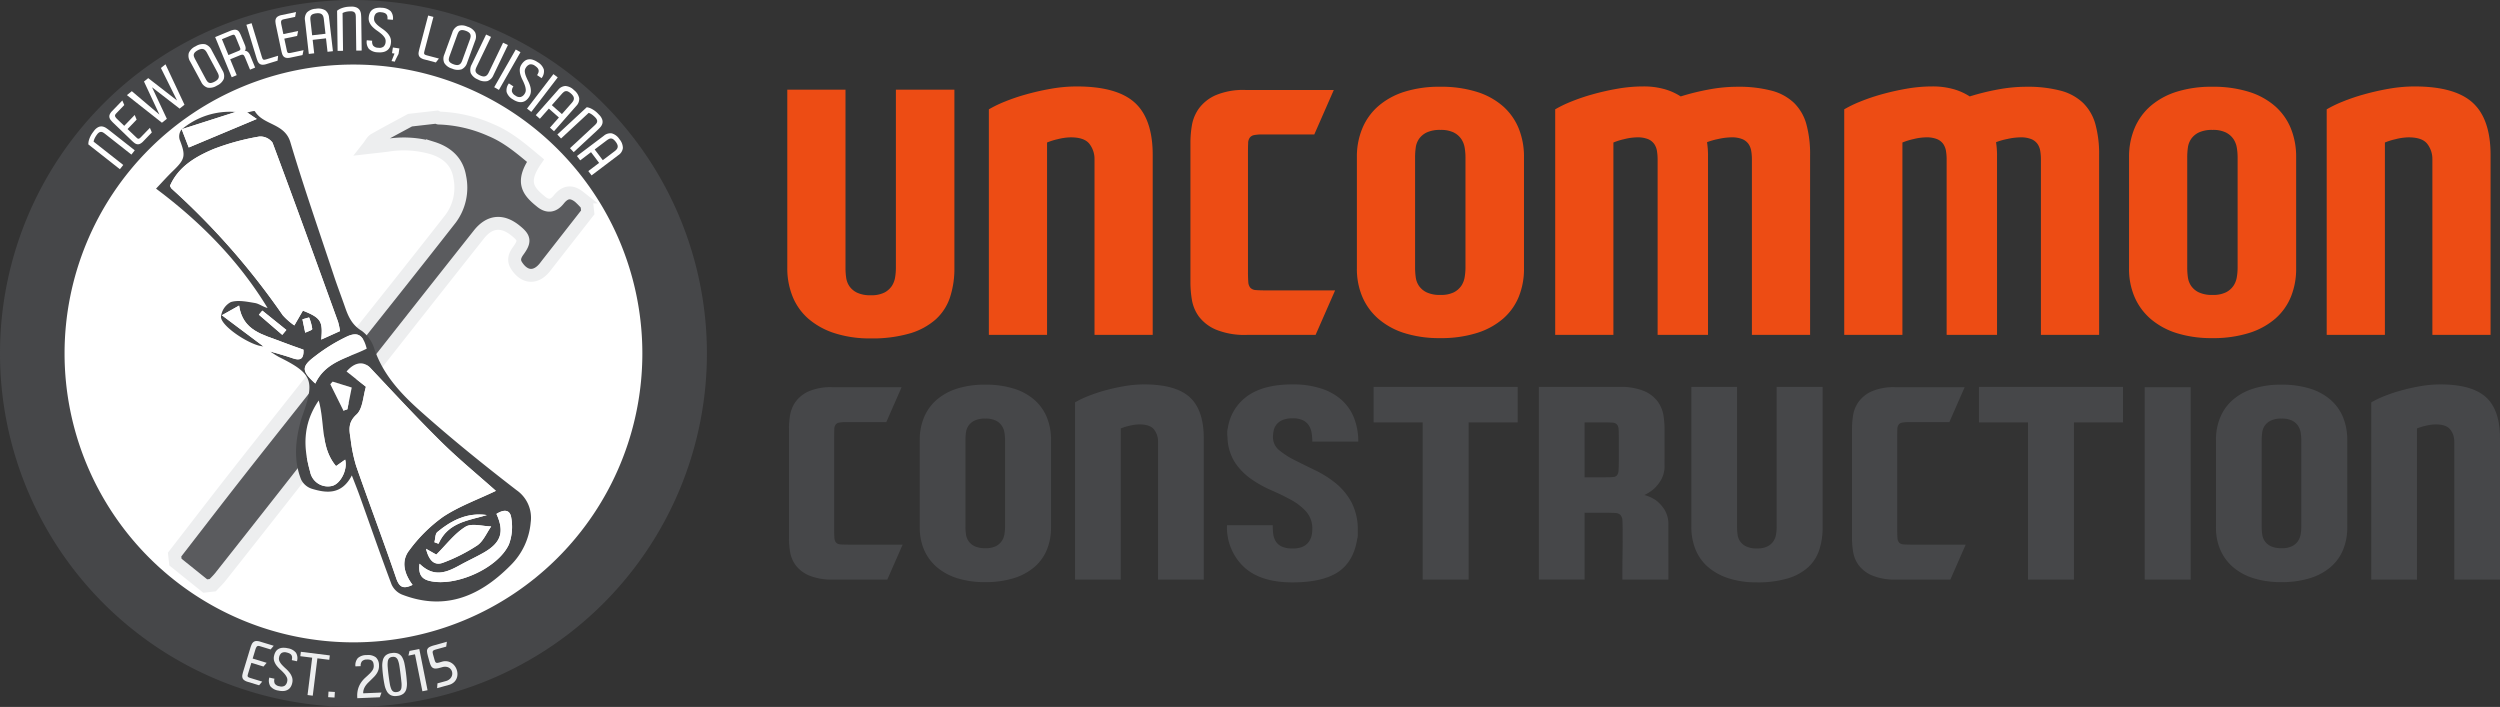 <svg id="uCC_Logo" data-name="uCC Logo" xmlns="http://www.w3.org/2000/svg" xmlns:xlink="http://www.w3.org/1999/xlink" width="581.131" height="164.322" viewBox="0 0 581.131 164.322">
  <rect x="0" y="0" width="581.131" height="164.322" fill="#333333" stroke="none"/>
  <defs>
    <clipPath id="clip-path">
      <rect id="Rectangle_825" data-name="Rectangle 825" width="581.131" height="164.322" fill="none"/>
    </clipPath>
  </defs>
  <g id="Group_1033" data-name="Group 1033" clip-path="url(#clip-path)">
    <path id="Path_4652" data-name="Path 4652" d="M164.322,82.161A82.161,82.161,0,1,1,82.161,0a82.162,82.162,0,0,1,82.161,82.161" transform="translate(0 0)" fill="#464749"/>
    <path id="Path_4653" data-name="Path 4653" d="M154.024,86.869A67.154,67.154,0,1,1,86.869,19.714a67.155,67.155,0,0,1,67.155,67.155" transform="translate(-4.708 -4.708)" fill="#fff"/>
    <path id="Path_4655" data-name="Path 4655" d="M611.787,39.43a15.516,15.516,0,0,1,2.532-.787,12.957,12.957,0,0,1,2.985-.412q3.174,0,4.346,1.535a5.705,5.705,0,0,1,1.172,3.558v40.82h13.527V42.35q0-8.388-4.156-12.171T618.665,26.4a34.535,34.535,0,0,0-5.895.524,58.521,58.521,0,0,0-5.819,1.311,45.92,45.92,0,0,0-5.064,1.723,27.452,27.452,0,0,0-3.628,1.761V84.144h13.528Zm-36.956-2.322a4.681,4.681,0,0,1,1.739,1.5,5.1,5.1,0,0,1,.793,2.023,13.651,13.651,0,0,1,.189,2.247V68.49a13.651,13.651,0,0,1-.189,2.247,5.1,5.1,0,0,1-.793,2.023,4.675,4.675,0,0,1-1.739,1.5,6.685,6.685,0,0,1-3.1.6,7.131,7.131,0,0,1-3.212-.6,4.6,4.6,0,0,1-1.776-1.5,4.678,4.678,0,0,1-.756-2.023,16.753,16.753,0,0,1-.151-2.247V42.875a16.753,16.753,0,0,1,.151-2.247,4.674,4.674,0,0,1,.756-2.023,4.6,4.6,0,0,1,1.776-1.5,7.141,7.141,0,0,1,3.212-.6,6.7,6.7,0,0,1,3.1.6M552.311,68.715a16.462,16.462,0,0,0,1.285,6.629,14.113,14.113,0,0,0,3.741,5.093,17.1,17.1,0,0,0,6.046,3.3,26.911,26.911,0,0,0,8.275,1.161,27.674,27.674,0,0,0,8.578-1.2,17.084,17.084,0,0,0,6.084-3.333,13.552,13.552,0,0,0,3.627-5.093,17.184,17.184,0,0,0,1.21-6.554V42.8a17.475,17.475,0,0,0-1.21-6.591,13.837,13.837,0,0,0-3.627-5.168,16.783,16.783,0,0,0-6.084-3.371,27.7,27.7,0,0,0-8.578-1.2,26.911,26.911,0,0,0-8.275,1.161,17.112,17.112,0,0,0-6.046,3.3A13.966,13.966,0,0,0,553.6,36.1a17.011,17.011,0,0,0-1.285,6.7Zm-6.954,15.43V42.425a26.39,26.39,0,0,0-.869-7.265,11.042,11.042,0,0,0-2.872-4.943,11.938,11.938,0,0,0-5.252-2.846,30.17,30.17,0,0,0-7.936-.9,36.427,36.427,0,0,0-6.613.636,55.82,55.82,0,0,0-6.537,1.611,13.907,13.907,0,0,0-3.741-1.685,17.816,17.816,0,0,0-5.025-.636,34.542,34.542,0,0,0-5.895.524,58.523,58.523,0,0,0-5.819,1.311,45.981,45.981,0,0,0-5.064,1.723,27.446,27.446,0,0,0-3.627,1.761V84.144h13.527V39.43a15.543,15.543,0,0,1,2.532-.787,12.957,12.957,0,0,1,2.985-.412,6.469,6.469,0,0,1,2.532.412,3.3,3.3,0,0,1,1.436,1.124,4,4,0,0,1,.642,1.648,12.008,12.008,0,0,1,.151,1.91v40.82h11.714V42.276a20.528,20.528,0,0,0-.227-2.921,16.5,16.5,0,0,1,2.645-.749,14.672,14.672,0,0,1,3.023-.375,6.466,6.466,0,0,1,2.532.412,3.307,3.307,0,0,1,1.436,1.124,4.014,4.014,0,0,1,.642,1.648,12.1,12.1,0,0,1,.151,1.91v40.82Zm-67.185,0V42.425a26.393,26.393,0,0,0-.869-7.265,11.042,11.042,0,0,0-2.872-4.943,11.943,11.943,0,0,0-5.252-2.846,30.173,30.173,0,0,0-7.936-.9,36.427,36.427,0,0,0-6.613.636,55.749,55.749,0,0,0-6.537,1.611,13.907,13.907,0,0,0-3.741-1.685,17.82,17.82,0,0,0-5.025-.636,34.535,34.535,0,0,0-5.895.524,58.477,58.477,0,0,0-5.819,1.311,45.922,45.922,0,0,0-5.064,1.723,27.458,27.458,0,0,0-3.628,1.761V84.144H432.45V39.43a15.516,15.516,0,0,1,2.532-.787,12.956,12.956,0,0,1,2.985-.412,6.466,6.466,0,0,1,2.532.412,3.307,3.307,0,0,1,1.436,1.124,4.015,4.015,0,0,1,.642,1.648,12.1,12.1,0,0,1,.151,1.91v40.82h11.714V42.276a20.516,20.516,0,0,0-.227-2.921,16.5,16.5,0,0,1,2.645-.749,14.671,14.671,0,0,1,3.023-.375,6.466,6.466,0,0,1,2.532.412,3.3,3.3,0,0,1,1.436,1.124,3.993,3.993,0,0,1,.642,1.648,12.008,12.008,0,0,1,.152,1.91v40.82ZM395.344,37.107a4.685,4.685,0,0,1,1.738,1.5,5.089,5.089,0,0,1,.793,2.023,13.569,13.569,0,0,1,.19,2.247V68.49a13.569,13.569,0,0,1-.19,2.247,5.093,5.093,0,0,1-.793,2.023,4.678,4.678,0,0,1-1.738,1.5,6.689,6.689,0,0,1-3.1.6,7.13,7.13,0,0,1-3.212-.6,4.6,4.6,0,0,1-1.777-1.5,4.676,4.676,0,0,1-.755-2.023,16.634,16.634,0,0,1-.151-2.247V42.875a16.634,16.634,0,0,1,.151-2.247,4.672,4.672,0,0,1,.755-2.023,4.605,4.605,0,0,1,1.777-1.5,7.14,7.14,0,0,1,3.212-.6,6.7,6.7,0,0,1,3.1.6M372.823,68.715a16.462,16.462,0,0,0,1.284,6.629,14.107,14.107,0,0,0,3.741,5.093,17.1,17.1,0,0,0,6.045,3.3,26.912,26.912,0,0,0,8.276,1.161,27.672,27.672,0,0,0,8.577-1.2,17.077,17.077,0,0,0,6.084-3.333,13.554,13.554,0,0,0,3.628-5.093,17.184,17.184,0,0,0,1.209-6.554V42.8a17.475,17.475,0,0,0-1.209-6.591,13.838,13.838,0,0,0-3.628-5.168,16.776,16.776,0,0,0-6.084-3.371,27.7,27.7,0,0,0-8.577-1.2,26.912,26.912,0,0,0-8.276,1.161,17.114,17.114,0,0,0-6.045,3.3,13.959,13.959,0,0,0-3.741,5.168,17.011,17.011,0,0,0-1.284,6.7Zm-5.064,5.093h-15.87q-1.664,0-2.532-.075a1.9,1.9,0,0,1-1.285-.524,2.206,2.206,0,0,1-.491-1.348q-.076-.9-.076-2.472V41.976q0-1.5.038-2.359a2.319,2.319,0,0,1,.378-1.311,1.677,1.677,0,0,1,1.02-.6,9.814,9.814,0,0,1,1.965-.149h12.016l4.534-10.336H346.976a16.454,16.454,0,0,0-7.028,1.236,9.681,9.681,0,0,0-3.854,3.071,9.422,9.422,0,0,0-1.625,3.932,24.109,24.109,0,0,0-.339,3.82V72.085a24.506,24.506,0,0,0,.339,3.9,9.133,9.133,0,0,0,1.625,3.894,9.752,9.752,0,0,0,3.93,3.033,17.662,17.662,0,0,0,7.33,1.236h15.87ZM300.8,39.43a15.541,15.541,0,0,1,2.532-.787,12.957,12.957,0,0,1,2.985-.412q3.174,0,4.345,1.535a5.705,5.705,0,0,1,1.171,3.558v40.82h13.528V42.35q0-8.388-4.157-12.171T307.679,26.4a34.542,34.542,0,0,0-5.895.524,58.523,58.523,0,0,0-5.819,1.311,45.979,45.979,0,0,0-5.064,1.723,27.443,27.443,0,0,0-3.627,1.761V84.144H300.8ZM268.91,83.807a15.82,15.82,0,0,0,6.008-3.258,11.973,11.973,0,0,0,3.325-5.131,21.428,21.428,0,0,0,1.021-6.853V27.146h-13.6V68.565a13.645,13.645,0,0,1-.189,2.246,5.1,5.1,0,0,1-.794,2.023,4.659,4.659,0,0,1-1.738,1.5,6.677,6.677,0,0,1-3.1.6,7.119,7.119,0,0,1-3.212-.6,4.59,4.59,0,0,1-1.776-1.5,4.674,4.674,0,0,1-.756-2.023,16.629,16.629,0,0,1-.151-2.246V27.146H240.419V68.565a17.472,17.472,0,0,0,1.247,6.7,13.591,13.591,0,0,0,3.7,5.168,17.508,17.508,0,0,0,6.084,3.333,26.506,26.506,0,0,0,8.313,1.2,30.966,30.966,0,0,0,9.144-1.161" transform="translate(-57.411 -6.304)" fill="#ed4c14"/>
    <path id="Path_4656" data-name="Path 4656" d="M619.369,127.629a12.158,12.158,0,0,1,1.99-.617,10.135,10.135,0,0,1,2.344-.324q2.495,0,3.414,1.207a4.485,4.485,0,0,1,.92,2.8v32.07h10.627V129.924q0-6.589-3.266-9.562t-10.626-2.971a27.11,27.11,0,0,0-4.631.412,45.7,45.7,0,0,0-4.572,1.029,36.309,36.309,0,0,0-3.979,1.353,21.589,21.589,0,0,0-2.849,1.383v41.19h10.627Zm-29.033-1.824a3.659,3.659,0,0,1,1.366,1.177,4.031,4.031,0,0,1,.624,1.589,10.786,10.786,0,0,1,.148,1.765v20.125a10.786,10.786,0,0,1-.148,1.765,4.036,4.036,0,0,1-.624,1.589,3.659,3.659,0,0,1-1.366,1.177,5.248,5.248,0,0,1-2.434.47,5.6,5.6,0,0,1-2.523-.47,3.606,3.606,0,0,1-1.4-1.177,3.657,3.657,0,0,1-.593-1.589,13.1,13.1,0,0,1-.119-1.765V130.336a13.1,13.1,0,0,1,.119-1.765,3.654,3.654,0,0,1,.593-1.589,3.606,3.606,0,0,1,1.4-1.177,5.606,5.606,0,0,1,2.523-.471,5.256,5.256,0,0,1,2.434.471m-17.693,24.831a12.933,12.933,0,0,0,1.01,5.208,11.083,11.083,0,0,0,2.938,4,13.44,13.44,0,0,0,4.75,2.59,21.149,21.149,0,0,0,6.5.912,21.749,21.749,0,0,0,6.74-.942,13.4,13.4,0,0,0,4.778-2.619,10.628,10.628,0,0,0,2.85-4,13.471,13.471,0,0,0,.951-5.149V130.277a13.7,13.7,0,0,0-.951-5.178,10.857,10.857,0,0,0-2.85-4.06,13.171,13.171,0,0,0-4.778-2.647,21.749,21.749,0,0,0-6.74-.942,21.149,21.149,0,0,0-6.5.912,13.463,13.463,0,0,0-4.75,2.589,10.97,10.97,0,0,0-2.938,4.06,13.358,13.358,0,0,0-1.01,5.267Zm-5.876-32.6H556.078v44.721h10.688Zm-27.133,44.721V126.217h11.4v-8.238H517.546v8.238h11.4v36.542Zm-25.175-8.121H501.99q-1.307,0-1.989-.059a1.494,1.494,0,0,1-1.009-.412,1.725,1.725,0,0,1-.385-1.06c-.041-.47-.059-1.118-.059-1.942V129.63c0-.784.008-1.4.029-1.854a1.819,1.819,0,0,1,.3-1.029,1.318,1.318,0,0,1,.8-.471,7.722,7.722,0,0,1,1.544-.117h9.44l3.562-8.121H498.131a12.938,12.938,0,0,0-5.523.971,7.626,7.626,0,0,0-3.028,2.413,7.406,7.406,0,0,0-1.277,3.089,18.9,18.9,0,0,0-.267,3v25.773a19.192,19.192,0,0,0,.267,3.06,7.177,7.177,0,0,0,1.277,3.059,7.665,7.665,0,0,0,3.087,2.383,13.876,13.876,0,0,0,5.76.971H510.9Zm-41.382,7.856a12.439,12.439,0,0,0,4.721-2.56,9.415,9.415,0,0,0,2.612-4.031,16.86,16.86,0,0,0,.8-5.384v-32.54H470.522v32.54a10.786,10.786,0,0,1-.148,1.765,3.986,3.986,0,0,1-.624,1.589,3.664,3.664,0,0,1-1.366,1.177,5.244,5.244,0,0,1-2.434.471,5.6,5.6,0,0,1-2.523-.471,3.623,3.623,0,0,1-1.4-1.177,3.692,3.692,0,0,1-.593-1.589,13.1,13.1,0,0,1-.12-1.765v-32.54H450.692v32.54a13.737,13.737,0,0,0,.98,5.266,10.671,10.671,0,0,0,2.91,4.06,13.737,13.737,0,0,0,4.779,2.619,20.805,20.805,0,0,0,6.53.942,24.331,24.331,0,0,0,7.184-.912M433.83,135.1q0,1.471-.059,2.265a2.033,2.033,0,0,1-.356,1.147,1.3,1.3,0,0,1-.92.412q-.623.059-1.752.059h-4.869V126.217h4.453q1.3,0,2.019.059a1.539,1.539,0,0,1,1.038.412,1.748,1.748,0,0,1,.386,1.06q.058.706.059,2Zm10.627-7.532a19.287,19.287,0,0,0-.266-3.06,7.448,7.448,0,0,0-1.306-3.119,7.665,7.665,0,0,0-3.148-2.442,14.108,14.108,0,0,0-5.788-.971h-18.7v44.779h10.628V147.224h4.869q1.484,0,2.286.059a1.743,1.743,0,0,1,1.187.471,2.025,2.025,0,0,1,.446,1.265c.038.569.059,1.382.059,2.442v2.089q0,1.619-.03,3.5t-.03,3.531v2.177h10.687V150.108a6.442,6.442,0,0,0-.891-3.59,8.458,8.458,0,0,0-1.9-2.118,8.637,8.637,0,0,0-2.791-1.294,9.82,9.82,0,0,0,2.316-1.53,8.849,8.849,0,0,0,1.633-2.118,6.42,6.42,0,0,0,.742-3.237Zm-45.538,35.188V126.217h11.4v-8.238H376.832v8.238h11.4v36.542Zm-38.474-37.012a3.485,3.485,0,0,1,1.366,1.235,4.583,4.583,0,0,1,.623,1.736,13.132,13.132,0,0,1,.148,1.972h10.687a14.989,14.989,0,0,0-.92-5.325,11.082,11.082,0,0,0-2.791-4.207,13.027,13.027,0,0,0-4.779-2.765,21.027,21.027,0,0,0-6.828-1q-6.65,0-10.42,2.677a11.157,11.157,0,0,0-4.6,7.561,2.914,2.914,0,0,0-.12,1,9.5,9.5,0,0,0,.06,1.177,11.4,11.4,0,0,0,1.81,5.855,14.8,14.8,0,0,0,3.8,3.8,27.243,27.243,0,0,0,4.69,2.589,49.6,49.6,0,0,1,4.573,2.236,12.988,12.988,0,0,1,3.473,2.736,5.988,5.988,0,0,1,1.366,4.09,6.057,6.057,0,0,1-.208,1.589,3.978,3.978,0,0,1-.712,1.412,3.489,3.489,0,0,1-1.365,1.03,5.7,5.7,0,0,1-2.287.383,5.936,5.936,0,0,1-2.523-.441,3.228,3.228,0,0,1-1.395-1.207,4.192,4.192,0,0,1-.594-1.736,16.578,16.578,0,0,1-.119-2.03H342.752a12.653,12.653,0,0,0,3.86,9.65q3.859,3.649,11.34,3.648,7,0,10.627-2.412t4.453-7.767a2.171,2.171,0,0,0,.119-.795V151.4a13.643,13.643,0,0,0-1.425-6.531,14.6,14.6,0,0,0-3.622-4.443,24.1,24.1,0,0,0-4.749-3.03q-2.554-1.235-4.78-2.354a18.464,18.464,0,0,1-3.681-2.354,3.857,3.857,0,0,1-1.455-3.06,7.118,7.118,0,0,1,.178-1.559,3.353,3.353,0,0,1,.683-1.412,3.58,3.58,0,0,1,1.4-1,5.93,5.93,0,0,1,2.316-.383,5.258,5.258,0,0,1,2.434.471m-42.392,1.882a12.169,12.169,0,0,1,1.989-.617,10.152,10.152,0,0,1,2.346-.324q2.493,0,3.413,1.207a4.481,4.481,0,0,1,.92,2.8v32.07H337.35V129.924q0-6.589-3.266-9.562t-10.628-2.971a27.137,27.137,0,0,0-4.631.412,45.781,45.781,0,0,0-4.571,1.029,36.239,36.239,0,0,0-3.978,1.353,21.6,21.6,0,0,0-2.85,1.383v41.19h10.627Zm-29.033-1.824a3.67,3.67,0,0,1,1.366,1.177,3.985,3.985,0,0,1,.623,1.589,10.707,10.707,0,0,1,.148,1.765v20.125a10.707,10.707,0,0,1-.148,1.765,3.989,3.989,0,0,1-.623,1.589,3.67,3.67,0,0,1-1.366,1.177,5.247,5.247,0,0,1-2.434.47,5.6,5.6,0,0,1-2.523-.47,3.617,3.617,0,0,1-1.4-1.177,3.687,3.687,0,0,1-.594-1.589,13.347,13.347,0,0,1-.118-1.765V130.336a13.347,13.347,0,0,1,.118-1.765,3.684,3.684,0,0,1,.594-1.589,3.617,3.617,0,0,1,1.4-1.177,5.608,5.608,0,0,1,2.523-.471,5.256,5.256,0,0,1,2.434.471m-17.692,24.831a12.933,12.933,0,0,0,1.009,5.208,11.076,11.076,0,0,0,2.939,4,13.436,13.436,0,0,0,4.749,2.59,21.152,21.152,0,0,0,6.5.912,21.743,21.743,0,0,0,6.739-.942,13.428,13.428,0,0,0,4.78-2.619,10.636,10.636,0,0,0,2.849-4,13.5,13.5,0,0,0,.951-5.149V130.277a13.73,13.73,0,0,0-.951-5.178,10.864,10.864,0,0,0-2.849-4.06,13.194,13.194,0,0,0-4.78-2.647,21.744,21.744,0,0,0-6.739-.942,21.152,21.152,0,0,0-6.5.912,13.459,13.459,0,0,0-4.749,2.589,10.964,10.964,0,0,0-2.939,4.06,13.358,13.358,0,0,0-1.009,5.267Zm-3.979,4H254.881q-1.305,0-1.989-.059a1.5,1.5,0,0,1-1.009-.412,1.738,1.738,0,0,1-.386-1.06q-.059-.706-.059-1.942V129.63q0-1.176.03-1.854a1.824,1.824,0,0,1,.3-1.029,1.316,1.316,0,0,1,.8-.471,7.721,7.721,0,0,1,1.544-.117h9.44l3.562-8.121h-16.09a12.935,12.935,0,0,0-5.521.971,7.61,7.61,0,0,0-3.028,2.413,7.4,7.4,0,0,0-1.277,3.089,18.9,18.9,0,0,0-.267,3v25.773a19.19,19.19,0,0,0,.267,3.06,7.168,7.168,0,0,0,1.277,3.059,7.66,7.66,0,0,0,3.087,2.383,13.872,13.872,0,0,0,5.758.971h12.469Z" transform="translate(-57.533 -28.033)" fill="#464749"/>
    <path id="Path_4657" data-name="Path 4657" d="M53.317,137.451c4.9-6.318,9.763-12.66,14.7-18.949,6.018-7.668,12.106-15.279,18.131-22.941A3.871,3.871,0,0,1,89.5,93.748a2.016,2.016,0,0,0,1.363-.772c8.907-11.186,17.83-22.36,26.638-33.625a12.121,12.121,0,0,0,2.1-9.672c-.582-3.576-2.955-5.668-6.335-6.728a23.9,23.9,0,0,0-10.5-.642c-1.305.175-2.617.3-4.493.517.69-.875.977-1.537,1.475-1.821,2.737-1.562,5.528-3.03,8.3-4.531l6.233-.711c.151.075.3.216.452.218a32.1,32.1,0,0,1,12.1,2.8c3.965,1.639,7.151,4.4,10.378,7.091-3.47,5.052-1.658,7.169,1.343,9.581,1.509,1.213,2.837,1,4.043-.512,1.467-1.841,2.947-2.064,4.774-.624a18.561,18.561,0,0,1,1.793,1.849q.1.872.193,1.745l-9.234,11.809c-.252.322-.493.652-.748.971-2.107,2.623-4.743,2.446-6.581-.434-.79-1.238-.391-2.316.381-3.384,1.646-2.276,1.535-3.013-.653-4.764-3.09-2.474-6.014-2.163-8.468.939Q110.418,80.275,96.837,97.54c-.4.507-.285,1.405-.461,2.108a7.423,7.423,0,0,1-.8,2.671c-5.624,7.3-11.321,14.551-17.014,21.8q-7.3,9.291-14.63,18.551c-.534.675-1.171,1.267-1.759,1.9l-1.732.2L53.51,139.2q-.1-.873-.193-1.745" transform="translate(-12.732 -8.54)" fill="#5a5b5e"/>
    <path id="Path_4658" data-name="Path 4658" d="M53.317,137.451c4.9-6.318,9.763-12.66,14.7-18.949,6.018-7.668,12.106-15.279,18.131-22.941A3.871,3.871,0,0,1,89.5,93.748a2.016,2.016,0,0,0,1.363-.772c8.907-11.186,17.83-22.36,26.638-33.625a12.121,12.121,0,0,0,2.1-9.672c-.582-3.576-2.955-5.668-6.335-6.728a23.9,23.9,0,0,0-10.5-.642c-1.305.175-2.617.3-4.493.517.69-.875.977-1.537,1.475-1.821,2.737-1.562,5.528-3.03,8.3-4.531l6.233-.711c.151.075.3.216.452.218a32.1,32.1,0,0,1,12.1,2.8c3.965,1.639,7.151,4.4,10.378,7.091-3.47,5.052-1.658,7.169,1.343,9.581,1.509,1.213,2.837,1,4.043-.512,1.467-1.841,2.947-2.064,4.774-.624a18.561,18.561,0,0,1,1.793,1.849q.1.872.193,1.745l-9.234,11.809c-.252.322-.493.652-.748.971-2.107,2.623-4.743,2.446-6.581-.434-.79-1.238-.391-2.316.381-3.384,1.646-2.276,1.535-3.013-.653-4.764-3.09-2.474-6.014-2.163-8.468.939Q110.418,80.275,96.837,97.54c-.4.507-.285,1.405-.461,2.108a7.423,7.423,0,0,1-.8,2.671c-5.624,7.3-11.321,14.551-17.014,21.8q-7.3,9.291-14.63,18.551c-.534.675-1.171,1.267-1.759,1.9l-1.732.2L53.51,139.2Q53.414,138.323,53.317,137.451Z" transform="translate(-12.732 -8.54)" fill="none" stroke="#edeeef" stroke-miterlimit="10" stroke-width="3"/>
    <path id="Path_4659" data-name="Path 4659" d="M68.829,34.241c.623-.1,1.682-.476,1.8-.273,1.981,3.274,6.922,2.733,8.245,7.182,3.1,10.409,6.683,20.671,10.1,30.984.824,2.488,1.77,4.936,2.628,7.413.763,2.206,1.646,4.129,3.88,5.468a8.215,8.215,0,0,1,2.947,4.263c2.013,5.935,6.141,10.336,10.561,14.282,7.228,6.455,14.786,12.555,22.458,18.473a7.812,7.812,0,0,1,3.293,7.489,15.92,15.92,0,0,1-4.683,9.991c-7.654,7.74-15.787,10.454-25.27,6.778a4.591,4.591,0,0,1-2.394-2.346c-2.568-6.837-4.959-13.74-7.42-20.618-.495-1.384-1.049-2.746-1.806-4.717-2.364,4.517-5.837,4.163-9.354,3.084a4.209,4.209,0,0,1-2.425-2.1c-1.822-4.55-1.329-9.187-.066-13.789.1-.362.225-.717.353-1.07,2.952-8.185,2.3-9.816-5.428-13.638a21.741,21.741,0,0,1-2.061-1.313c1.753.528,3.528.993,5.255,1.6,1.811.637,2.591.089,2.48-2-1.747-.633-3.5-1.225-5.223-1.9-4.117-1.619-8.878-2.447-9.74-8.36l-4.006,2.255,9.639,7.22C69.9,88.576,62.9,84.1,62.74,81.8a4.372,4.372,0,0,1,2.309-3.49c1.685-.519,3.726-.085,5.572.219.987.163,1.881.9,2.96,1.162C66.905,68.737,58.159,59.813,47.652,51.946c1.417-1.49,2.626-2.853,3.932-4.114,2.865-2.765,3-3.535,1.564-7.254a2.631,2.631,0,0,1,.413-2.354,17.376,17.376,0,0,1,12.576-4.1L53.608,38.138c.757,1.956,1.242,3.208,1.643,4.242l15.808-6.627-2.23-1.513m21.59,50.817a17.485,17.485,0,0,0-.463-2.166C84.924,69,79.912,55.1,74.729,41.258a3.524,3.524,0,0,0-3.06-1.42,55.1,55.1,0,0,0-10.685,2.92c-4.161,1.765-8.147,4.084-10.091,8.536a3.066,3.066,0,0,0,.375.656A168.236,168.236,0,0,1,77.114,81.38,15.259,15.259,0,0,0,79.8,83.742c.823-1.427,1.411-2.446,1.982-3.435,4.181,1.669,4.679,2.443,4.267,6.726l4.366-1.975M126.645,122.2c-4.276-3.808-8.678-7.414-12.713-11.4-5.625-5.557-11-11.369-16.424-17.133-1.55-1.648-3.635-1.473-5.565.789l4.5,3.552c-.669,2.176-.717,5.092-2.183,6.434-2.05,1.876-1.7,3.618-1.386,5.643a35.834,35.834,0,0,0,1.289,6.31c3.046,8.736,6.332,17.387,9.323,26.14.782,2.287,1.831,2.45,3.793,1.521-1.924-2.577-2.754-5.506-.746-8.066a35.114,35.114,0,0,1,7.824-7.746c3.716-2.459,8.028-4.006,12.289-6.046M85.464,101.189c-3.816,5.584-3.563,11.024-1.984,16.618a4.2,4.2,0,0,0,5.092,3.237c1.958-.476,3.663-3.763,3.041-6.109l-2.121,1.506c-3.666-4.358-2.537-9.871-4.028-15.251m23.441,37.942c-.343,2.677.652,3.607,2.424,4.019,5.976,1.387,15.8-2.948,18.349-8.507a11.713,11.713,0,0,0,.544-6.173c-.26-1.876-1.6-2.064-3.441-.912,1.891,4.173,1.091,6.686-2.958,9-1.774,1.014-3.639,1.864-5.43,2.849-3.036,1.669-6.056,3.109-9.488-.276m1.5-3.469c.739,2.956,2.091,3.991,4.059,3.2a39.81,39.81,0,0,0,7.865-3.994c1.411-.977,2.172-2.9,3.226-4.4-2.023-.03-4.5-.818-5.967.078-2.539,1.554-4.45,4.15-6.791,6.474l-2.392-1.353M84.677,97.256c2.353-5.13,7.634-5.927,11.945-8.114-.8-3.046-1.968-3.993-4.485-2.863A40.286,40.286,0,0,0,84.616,90.9c-3.241,2.432-3.161,3.435.061,6.355m6.534,6.292.915-.307,1.012-5.059-4.432-1.377-.547.594q1.525,3.075,3.052,6.149m21.152,30.6.955.346c2.179-4.987,6.939-5.383,11.237-6.667-4.515-.646-8.2,1.2-11.508,3.946-.521.434-.47,1.566-.684,2.375M76.993,85.938l.952-1.14L72.36,80.3l-.8.948,5.434,4.685m6.23-4.05-1.544.436q.323,1.56.647,3.119c.575-.292,1.646-.6,1.635-.873a11.145,11.145,0,0,0-.738-2.682" transform="translate(-11.379 -8.097)" fill="#464749"/>
    <path id="Path_4660" data-name="Path 4660" d="M70.7,34.309l2.23,1.513L57.119,42.449c-.4-1.034-.886-2.287-1.643-4.242L68,34.2l2.692.113" transform="translate(-13.247 -8.166)" fill="#fff"/>
    <path id="Path_4661" data-name="Path 4661" d="M77.393,102.787l-9.64-7.221,4.007-2.255c.862,5.915,5.624,6.742,9.74,8.361,1.721.677,3.476,1.269,5.222,1.9.112,2.084-.668,2.632-2.479,2-1.726-.607-3.5-1.073-5.255-1.6l-1.595-1.181" transform="translate(-16.179 -22.282)" fill="#fff"/>
    <path id="Path_4662" data-name="Path 4662" d="M91.435,86.91,87.07,88.885c.413-4.283-.085-5.057-4.267-6.726L80.82,85.594a15.28,15.28,0,0,1-2.69-2.362A168.209,168.209,0,0,0,52.284,53.8a3.107,3.107,0,0,1-.374-.656C53.853,48.694,57.84,46.375,62,44.61a55.089,55.089,0,0,1,10.685-2.92,3.524,3.524,0,0,1,3.06,1.42C80.929,56.947,85.94,70.85,90.973,84.744a17.482,17.482,0,0,1,.463,2.166" transform="translate(-12.396 -9.949)" fill="#fff"/>
    <path id="Path_4663" data-name="Path 4663" d="M140.54,140.6c-4.261,2.04-8.573,3.586-12.289,6.046a35.1,35.1,0,0,0-7.824,7.746c-2.008,2.559-1.178,5.488.746,8.065-1.962.93-3.011.767-3.792-1.52-2.992-8.754-6.278-17.4-9.324-26.14a35.863,35.863,0,0,1-1.289-6.31c-.314-2.026-.664-3.767,1.386-5.643,1.466-1.342,1.514-4.259,2.183-6.434l-4.5-3.553c1.93-2.262,4.015-2.437,5.565-.789,5.419,5.765,10.8,11.576,16.424,17.132,4.034,3.986,8.437,7.591,12.713,11.4" transform="translate(-25.274 -26.501)" fill="#fff"/>
    <path id="Path_4664" data-name="Path 4664" d="M96.362,122.3c1.491,5.381.362,10.893,4.028,15.251l2.121-1.5c.622,2.347-1.082,5.633-3.041,6.109a4.2,4.2,0,0,1-5.091-3.237c-1.579-5.594-1.832-11.033,1.984-16.618" transform="translate(-22.278 -29.204)" fill="#fff"/>
    <path id="Path_4665" data-name="Path 4665" d="M128.1,168.286c3.432,3.385,6.452,1.945,9.488.276,1.791-.985,3.657-1.835,5.43-2.849,4.049-2.314,4.849-4.827,2.958-9,1.844-1.152,3.182-.964,3.441.912a11.706,11.706,0,0,1-.545,6.173c-2.549,5.559-12.373,9.894-18.348,8.507-1.774-.412-2.768-1.342-2.424-4.019" transform="translate(-30.574 -37.251)" fill="#fff"/>
    <path id="Path_4666" data-name="Path 4666" d="M130.094,165.844l2.393,1.353c2.341-2.325,4.251-4.92,6.79-6.474,1.464-.9,3.944-.108,5.967-.078-1.053,1.5-1.815,3.425-3.226,4.4a39.79,39.79,0,0,1-7.865,3.994c-1.968.792-3.32-.244-4.06-3.2" transform="translate(-31.066 -38.278)" fill="#fff"/>
    <path id="Path_4667" data-name="Path 4667" d="M95.522,113.541c-3.221-2.921-3.3-3.923-.061-6.355a40.221,40.221,0,0,1,7.521-4.622c2.517-1.13,3.688-.183,4.485,2.863-4.311,2.188-9.593,2.985-11.945,8.114" transform="translate(-22.224 -24.382)" fill="#fff"/>
    <path id="Path_4668" data-name="Path 4668" d="M103.917,123.28l-3.052-6.149.547-.593,4.432,1.376c-.365,1.831-.688,3.445-1.011,5.06Z" transform="translate(-24.086 -27.829)" fill="#fff"/>
    <path id="Path_4669" data-name="Path 4669" d="M132.663,163.564c.214-.809.163-1.941.684-2.375,3.308-2.75,6.992-4.592,11.507-3.946-4.3,1.284-9.058,1.68-11.237,6.667l-.955-.346" transform="translate(-31.68 -37.518)" fill="#fff"/>
    <path id="Path_4670" data-name="Path 4670" d="M84.492,100.493l-5.434-4.684.8-.949,5.584,4.494-.952,1.14" transform="translate(-18.879 -22.652)" fill="#fff"/>
    <path id="Path_4671" data-name="Path 4671" d="M93.9,96.939a11.145,11.145,0,0,1,.738,2.682c.011.269-1.06.581-1.635.873q-.324-1.56-.647-3.119l1.544-.436" transform="translate(-22.053 -23.149)" fill="#fff"/>
    <path id="Path_4672" data-name="Path 4672" d="M73.93,202.755q-.131.432-.209.8a1.584,1.584,0,0,0-.007.684,1.052,1.052,0,0,0,.359.567,2.516,2.516,0,0,0,.9.436l-2.241-.682,2.253.686,1.761.535.85.258.731-.854-1.293-.393-.591-.18-.763-.232a3.348,3.348,0,0,1-.5-.186.455.455,0,0,1-.225-.209.514.514,0,0,1-.008-.326q.047-.2.152-.546l.483-1.589.215-.7,2.819.858.735-.866-3.251-.989.636-2.093a2.548,2.548,0,0,1,.216-.533.67.67,0,0,1,.247-.261.483.483,0,0,1,.3-.049,2.541,2.541,0,0,1,.377.088l.369.112.911.277,1.12.341.719-.858-3.152-.958a2.6,2.6,0,0,0-.926-.14,1.115,1.115,0,0,0-.629.232,1.475,1.475,0,0,0-.419.559,6.638,6.638,0,0,0-.308.835Z" transform="translate(-17.369 -46.743)" fill="#edeeef"/>
    <path id="Path_4673" data-name="Path 4673" d="M83.487,206.151a1.652,1.652,0,0,1-.075-1.143l-1.2-.26a2.524,2.524,0,0,0,.216,1.977,2.931,2.931,0,0,0,1.908,1.04,3.964,3.964,0,0,0,1.251.094,2.273,2.273,0,0,0,.94-.3,1.94,1.94,0,0,0,.645-.63,2.821,2.821,0,0,0,.365-.922,2.466,2.466,0,0,0-.035-1.324,3.719,3.719,0,0,0-.57-1.073,6.753,6.753,0,0,0-.849-.915q-.474-.426-.865-.84a3.8,3.8,0,0,1-.618-.853,1.376,1.376,0,0,1-.116-.954,1.633,1.633,0,0,1,.556-1.012,1.519,1.519,0,0,1,1.23-.115,2.358,2.358,0,0,1,.721.262,1.061,1.061,0,0,1,.39.387,1.084,1.084,0,0,1,.126.508,2.651,2.651,0,0,1-.067.611l1.2.26a2.471,2.471,0,0,0-.234-1.987,3.031,3.031,0,0,0-1.927-1.038,4.037,4.037,0,0,0-1.243-.1,2.2,2.2,0,0,0-.925.287,1.843,1.843,0,0,0-.632.633,3.021,3.021,0,0,0-.363.942,2.29,2.29,0,0,0,.047,1.268A3.623,3.623,0,0,0,83.941,202a7.282,7.282,0,0,0,.851.9,11.168,11.168,0,0,1,.86.859,3.96,3.96,0,0,1,.61.89,1.493,1.493,0,0,1,.106,1,1.581,1.581,0,0,1-.562.977,1.5,1.5,0,0,1-1.234.134,1.53,1.53,0,0,1-1.085-.611" transform="translate(-19.61 -47.238)" fill="#edeeef"/>
    <path id="Path_4674" data-name="Path 4674" d="M93.385,209.095l1.213.151,1.081-8.685,2.759.343.127-1.022-6.731-.837-.127,1.022,2.759.343Z" transform="translate(-21.899 -47.531)" fill="#edeeef"/>
    <rect id="Rectangle_822" data-name="Rectangle 822" width="1.3" height="1.48" transform="matrix(0.06, -0.998, 0.998, 0.06, 76.284, 162.058)" fill="#edeeef"/>
    <path id="Path_4675" data-name="Path 4675" d="M111.98,201.147a1.063,1.063,0,0,1,.475.276,1.089,1.089,0,0,1,.251.46,2.718,2.718,0,0,1,.089.608,1.739,1.739,0,0,1-.266,1.042,4.974,4.974,0,0,1-.731.874q-.44.424-.955.883a6.411,6.411,0,0,0-.954,1.076,5.3,5.3,0,0,0-.706,1.446,5.745,5.745,0,0,0-.221,2l.011.257,5.234-.216.393-1.1-4.257.176a2.737,2.737,0,0,1,.142-.946,3.34,3.34,0,0,1,.411-.81,4.983,4.983,0,0,1,.6-.714q.34-.336.693-.679t.693-.692a4.769,4.769,0,0,0,.6-.753,3.632,3.632,0,0,0,.409-.867,2.944,2.944,0,0,0,.125-1.029v-.013a2.473,2.473,0,0,0-.728-1.857,3.007,3.007,0,0,0-2.128-.524,2.958,2.958,0,0,0-2.064.7,2.52,2.52,0,0,0-.558,1.923l1.221-.05a1.61,1.61,0,0,1,.289-1.12,1.542,1.542,0,0,1,1.168-.422,2.354,2.354,0,0,1,.763.072" transform="translate(-25.918 -47.769)" fill="#edeeef"/>
    <path id="Path_4676" data-name="Path 4676" d="M119.876,200.434a1.336,1.336,0,0,1,.506.668,5.819,5.819,0,0,1,.322,1.264q.126.781.267,1.905t.216,1.912a5.369,5.369,0,0,1,0,1.265,1.22,1.22,0,0,1-.33.729,1.335,1.335,0,0,1-.766.3,1.259,1.259,0,0,1-.772-.1,1.234,1.234,0,0,1-.5-.618,5.535,5.535,0,0,1-.336-1.223q-.136-.767-.282-1.917T118,202.689a5.921,5.921,0,0,1,.016-1.306,1.355,1.355,0,0,1,.326-.761,1.181,1.181,0,0,1,.719-.311,1.249,1.249,0,0,1,.82.123m.379,8.936a2.645,2.645,0,0,0,1.417-.536,2.1,2.1,0,0,0,.66-1.089,5.083,5.083,0,0,0,.116-1.591q-.058-.92-.2-2.044-.159-1.251-.348-2.181a5.017,5.017,0,0,0-.537-1.528,1.994,1.994,0,0,0-.913-.851,2.728,2.728,0,0,0-1.458-.14l-.089.011a2.548,2.548,0,0,0-1.356.515,2.155,2.155,0,0,0-.667,1.083,5.166,5.166,0,0,0-.151,1.628q.042.948.193,2.135.144,1.137.336,2.04a5.017,5.017,0,0,0,.547,1.507,2.2,2.2,0,0,0,.916.883,2.515,2.515,0,0,0,1.442.167Z" transform="translate(-27.873 -47.61)" fill="#edeeef"/>
    <path id="Path_4677" data-name="Path 4677" d="M127.968,208.012l1.2-.241-1.924-9.59-2.271.455-.255,1.089,1.527-.307Z" transform="translate(-29.782 -47.325)" fill="#edeeef"/>
    <path id="Path_4678" data-name="Path 4678" d="M132.83,205.646l-.077,1.117,1.612-.448,1.1-.307a2.721,2.721,0,0,0,1.384-.812,2.515,2.515,0,0,0,.59-1.24,2.975,2.975,0,0,0-.1-1.374,3.144,3.144,0,0,0-.685-1.213,2.771,2.771,0,0,0-1.186-.759,2.65,2.65,0,0,0-1.583,0l-.372.1-.033.023a5.744,5.744,0,0,1-.608.142.551.551,0,0,1-.367-.045.564.564,0,0,1-.229-.3,6.041,6.041,0,0,1-.194-.6l-.228-.818a4.887,4.887,0,0,1-.138-.617.524.524,0,0,1,.064-.371.671.671,0,0,1,.324-.23q.228-.09.638-.2l2.12-.589.151-1.138-.184.059c-.115.036-.242.074-.383.113l-.558.155-1.9.528a5.2,5.2,0,0,0-.935.34,1.251,1.251,0,0,0-.513.436,1.041,1.041,0,0,0-.138.633,4.739,4.739,0,0,0,.179.932l-.012,0,.486,1.748.012,0a2.968,2.968,0,0,0,.3.732,1.146,1.146,0,0,0,.433.427,1.238,1.238,0,0,0,.631.132,3.808,3.808,0,0,0,.892-.155l.012,0,.013,0,.57-.158a2.214,2.214,0,0,1,1.126-.059,1.609,1.609,0,0,1,.779.425,1.54,1.54,0,0,1,.4.723,1.625,1.625,0,0,1-.014.839,1.746,1.746,0,0,1-.473.773,2.163,2.163,0,0,1-.964.522Z" transform="translate(-31.14 -46.796)" fill="#edeeef"/>
    <path id="Path_4679" data-name="Path 4679" d="M28.2,42.142a2.482,2.482,0,0,1,.149-.534,4.081,4.081,0,0,1,.234-.492c.086-.152.171-.288.254-.409s.15-.212.2-.274a1.626,1.626,0,0,1,.486-.446.839.839,0,0,1,.455-.107,1.011,1.011,0,0,1,.448.15,4.49,4.49,0,0,1,.464.323l6.1,4.8.78-.992-5.879-4.625q-.365-.288-.776-.56a2.248,2.248,0,0,0-.856-.352,1.636,1.636,0,0,0-.939.131,2.777,2.777,0,0,0-1.022.878q-.131.168-.355.473a5.547,5.547,0,0,0-.439.719,5.609,5.609,0,0,0-.373.915,3.27,3.27,0,0,0-.149,1.049l7.33,5.767.781-.993Z" transform="translate(-6.443 -9.218)" fill="#fff"/>
    <path id="Path_4680" data-name="Path 4680" d="M38.526,39.947q.335.323.636.566a1.618,1.618,0,0,0,.626.327,1.085,1.085,0,0,0,.689-.064,2.6,2.6,0,0,0,.824-.626l-1.677,1.742,1.686-1.752,1.318-1.368.636-.661-.443-1.072-.967,1-.442.459-.572.593a3.407,3.407,0,0,1-.406.375.472.472,0,0,1-.3.109.527.527,0,0,1-.3-.145q-.162-.138-.43-.4L38.168,37.85l-.546-.525,2.111-2.192-.453-1.082-2.433,2.526L35.22,35.011a2.621,2.621,0,0,1-.389-.448.686.686,0,0,1-.124-.35.5.5,0,0,1,.1-.3,2.69,2.69,0,0,1,.257-.305l.276-.287.682-.708.839-.871-.452-1.063-2.359,2.45a2.685,2.685,0,0,0-.563.786,1.157,1.157,0,0,0-.081.687,1.521,1.521,0,0,0,.318.647,7.052,7.052,0,0,0,.623.674Z" transform="translate(-7.972 -7.325)" fill="#fff"/>
    <path id="Path_4681" data-name="Path 4681" d="M48.039,32.306l-3.444-7.333,6.412,4.962,1.132-.9-4.413-9.4-1.069.854,3.758,7.558-6.706-5.2-.987.788,3.593,7.69L39.9,25.885l-1.142.913,8.14,6.421Z" transform="translate(-9.255 -4.688)" fill="#fff"/>
    <path id="Path_4682" data-name="Path 4682" d="M59.1,16.957a3.724,3.724,0,0,1-.267-.61.957.957,0,0,1-.033-.524,1.052,1.052,0,0,1,.28-.475,2.679,2.679,0,0,1,.668-.471,2.435,2.435,0,0,1,.741-.277,1.094,1.094,0,0,1,.566.043,1.112,1.112,0,0,1,.441.314,2.82,2.82,0,0,1,.356.524l2.475,4.613a2.719,2.719,0,0,1,.237.582,1.119,1.119,0,0,1,.015.534,1.1,1.1,0,0,1-.276.5,2.425,2.425,0,0,1-.641.464,2.884,2.884,0,0,1-.758.3.919.919,0,0,1-.967-.341,3.6,3.6,0,0,1-.362-.56Zm6.665,4.6a2.45,2.45,0,0,0-.307-1.991l-2.526-4.707a2.5,2.5,0,0,0-1.5-1.369,3.106,3.106,0,0,0-2.2.47,3.057,3.057,0,0,0-1.6,1.565,2.525,2.525,0,0,0,.325,2L60.5,22.225a2.467,2.467,0,0,0,1.481,1.354,3.075,3.075,0,0,0,2.176-.467,3.149,3.149,0,0,0,1.614-1.559" transform="translate(-13.745 -3.207)" fill="#fff"/>
    <path id="Path_4683" data-name="Path 4683" d="M69.221,10.481c.237-.1.424-.167.56-.209a.475.475,0,0,1,.336,0,.527.527,0,0,1,.232.25q.1.188.251.557l.8,1.953q.091.222.137.368a.552.552,0,0,1,.03.246l-.118.186a1.149,1.149,0,0,1-.3.165l-2.359.972L67.28,11.281ZM69.2,15.949l2.211-.911a2.29,2.29,0,0,1,.49-.151.536.536,0,0,1,.334.042.641.641,0,0,1,.245.266,4.968,4.968,0,0,1,.245.524l1.088,2.641L75,17.873l-1.168-2.838a2.1,2.1,0,0,0-.41-.679,1.333,1.333,0,0,0-.413-.3.848.848,0,0,0-.435-.079.719.719,0,0,0,.182-.291,1.319,1.319,0,0,0,.033-.423,2.146,2.146,0,0,0-.18-.666l-.9-2.174a5.2,5.2,0,0,0-.377-.757,1.28,1.28,0,0,0-.472-.467,1.221,1.221,0,0,0-.682-.121,3.446,3.446,0,0,0-1.006.278l-2.3.946-.234.1-.933.384,3.846,9.336,1.167-.481Z" transform="translate(-15.691 -2.166)" fill="#fff"/>
    <path id="Path_4684" data-name="Path 4684" d="M80.8,15.2l-.788.24a3.575,3.575,0,0,1-.543.131.431.431,0,0,1-.316-.056.626.626,0,0,1-.2-.28c-.054-.132-.117-.317-.19-.553l-2.316-7.6-1.207.368,2.316,7.6q.136.445.282.81a1.591,1.591,0,0,0,.387.59,1.133,1.133,0,0,0,.634.279,2.5,2.5,0,0,0,1.027-.139l2.606-.794.123-1.148-1.335.406Z" transform="translate(-17.967 -1.69)" fill="#fff"/>
    <path id="Path_4685" data-name="Path 4685" d="M85.449,12.535q.1.456.209.825a1.638,1.638,0,0,0,.334.622,1.081,1.081,0,0,0,.607.333,2.6,2.6,0,0,0,1.034-.055l-2.366.5,2.379-.5,1.859-.392.9-.19.237-1.136-1.366.288-.623.132-.807.17a3.437,3.437,0,0,1-.546.081.474.474,0,0,1-.308-.078.52.52,0,0,1-.171-.29q-.056-.206-.133-.569L86.33,10.6l-.155-.741,2.976-.627.233-1.149L85.953,8.8l-.466-2.21A2.63,2.63,0,0,1,85.416,6a.681.681,0,0,1,.1-.359.492.492,0,0,1,.25-.195,2.64,2.64,0,0,1,.384-.109l.39-.082.961-.2,1.184-.25L88.9,3.674l-3.329.7a2.716,2.716,0,0,0-.907.334,1.166,1.166,0,0,0-.453.523,1.523,1.523,0,0,0-.1.714,6.776,6.776,0,0,0,.137.908Z" transform="translate(-20.085 -0.877)" fill="#fff"/>
    <path id="Path_4686" data-name="Path 4686" d="M97.891,8.477l-3.1.352L94.4,5.4a3.606,3.606,0,0,1-.021-.659,1,1,0,0,1,.164-.5.983.983,0,0,1,.437-.336,2.862,2.862,0,0,1,.795-.184,2.417,2.417,0,0,1,.791.018,1.083,1.083,0,0,1,.509.25,1.1,1.1,0,0,1,.292.448,2.663,2.663,0,0,1,.136.613Zm.835-3.718a2.3,2.3,0,0,0-.893-1.744,3.214,3.214,0,0,0-2.193-.352A3.156,3.156,0,0,0,93.6,3.5a2.319,2.319,0,0,0-.467,1.9l.881,7.762,1.254-.142-.355-3.129,3.1-.352.355,3.129,1.254-.142Z" transform="translate(-22.233 -0.626)" fill="#fff"/>
    <path id="Path_4687" data-name="Path 4687" d="M104.214,3.52a2.507,2.507,0,0,1,.508-.219,4.158,4.158,0,0,1,.53-.126q.259-.043.478-.059c.145-.011.259-.017.338-.018a1.632,1.632,0,0,1,.652.1.835.835,0,0,1,.369.287,1.019,1.019,0,0,1,.166.443,4.7,4.7,0,0,1,.04.564l.1,7.758,1.262-.016-.1-7.48q-.007-.465-.053-.956a2.274,2.274,0,0,0-.264-.887,1.645,1.645,0,0,0-.693-.649,2.781,2.781,0,0,0-1.325-.241c-.142,0-.339.009-.591.021a5.738,5.738,0,0,0-1.782.4,3.327,3.327,0,0,0-.91.543l.123,9.325,1.261-.017Z" transform="translate(-24.583 -0.482)" fill="#fff"/>
    <path id="Path_4688" data-name="Path 4688" d="M113.483,11.185a1.708,1.708,0,0,1-.229-1.159L112,9.919a2.6,2.6,0,0,0,.485,1.994,3.029,3.029,0,0,0,2.092.809,4.063,4.063,0,0,0,1.293-.071,2.362,2.362,0,0,0,.923-.429,2.005,2.005,0,0,0,.575-.732,2.913,2.913,0,0,0,.25-.993,2.545,2.545,0,0,0-.213-1.351,3.827,3.827,0,0,0-.727-1.022,7,7,0,0,0-.99-.824q-.542-.371-1-.744a3.908,3.908,0,0,1-.747-.789,1.417,1.417,0,0,1-.246-.961,1.688,1.688,0,0,1,.434-1.111,1.569,1.569,0,0,1,1.244-.282,2.428,2.428,0,0,1,.772.172,1.085,1.085,0,0,1,.451.345,1.11,1.11,0,0,1,.2.5,2.759,2.759,0,0,1,.013.634l1.258.107a2.555,2.555,0,0,0-.5-2,3.129,3.129,0,0,0-2.112-.8,4.157,4.157,0,0,0-1.285.065,2.279,2.279,0,0,0-.909.416,1.92,1.92,0,0,0-.562.733,3.118,3.118,0,0,0-.245,1.012,2.355,2.355,0,0,0,.218,1.292,3.724,3.724,0,0,0,.73.988,7.478,7.478,0,0,0,.991.811,11.311,11.311,0,0,1,1,.763,4.1,4.1,0,0,1,.744.83,1.536,1.536,0,0,1,.241,1.007,1.632,1.632,0,0,1-.444,1.076,1.542,1.542,0,0,1-1.245.3,1.578,1.578,0,0,1-1.193-.48" transform="translate(-26.74 -0.561)" fill="#fff"/>
    <path id="Path_4689" data-name="Path 4689" d="M119.678,15.827l.578.087-.693,1.75.773.129a1.78,1.78,0,0,1,.124-.33q.112-.252.255-.533t.276-.536c.087-.171.149-.285.186-.342l.013,0,.2-1.327-1.511-.227Z" transform="translate(-28.551 -3.463)" fill="#fff"/>
    <path id="Path_4690" data-name="Path 4690" d="M130.709,14.255l-.8-.21a3.589,3.589,0,0,1-.531-.174.43.43,0,0,1-.238-.215.609.609,0,0,1-.02-.342c.023-.14.066-.33.129-.57l2.023-7.683-1.22-.321-2.023,7.683q-.118.45-.186.837a1.59,1.59,0,0,0,.021.706,1.138,1.138,0,0,0,.392.571,2.509,2.509,0,0,0,.948.421l2.633.693.709-.913-1.35-.355Z" transform="translate(-30.522 -1.132)" fill="#fff"/>
    <path id="Path_4691" data-name="Path 4691" d="M138.637,9.926a3.743,3.743,0,0,1,.277-.606.954.954,0,0,1,.37-.374,1.052,1.052,0,0,1,.541-.107,2.686,2.686,0,0,1,.8.184,2.416,2.416,0,0,1,.7.368,1.083,1.083,0,0,1,.345.451,1.114,1.114,0,0,1,.059.537,2.768,2.768,0,0,1-.154.616l-1.793,4.918a2.665,2.665,0,0,1-.276.564,1.117,1.117,0,0,1-.388.368,1.094,1.094,0,0,1-.554.123,2.411,2.411,0,0,1-.773-.169,2.864,2.864,0,0,1-.73-.365.922.922,0,0,1-.39-.948,3.609,3.609,0,0,1,.178-.642Zm1.01,8.033a2.453,2.453,0,0,0,1.281-1.555l1.829-5.018a2.5,2.5,0,0,0,.024-2.028,3.11,3.11,0,0,0-1.815-1.326,3.051,3.051,0,0,0-2.23-.148,2.524,2.524,0,0,0-1.273,1.572l-1.829,5.019a2.466,2.466,0,0,0-.024,2.006,3.076,3.076,0,0,0,1.8,1.313,3.152,3.152,0,0,0,2.238.165" transform="translate(-32.336 -1.847)" fill="#fff"/>
    <path id="Path_4692" data-name="Path 4692" d="M143.96,17.451l-.04.084a2.533,2.533,0,0,0-.2,1.982,3.046,3.046,0,0,0,1.65,1.472,3.156,3.156,0,0,0,2.2.383,2.4,2.4,0,0,0,1.423-1.395l3.365-6.992-1.125-.541-3.324,6.907a2.7,2.7,0,0,1-.33.534,1.116,1.116,0,0,1-.423.327,1.1,1.1,0,0,1-.563.068,2.42,2.42,0,0,1-.753-.244,2.771,2.771,0,0,1-.684-.432,1.02,1.02,0,0,1-.3-.461.954.954,0,0,1,0-.523A3.6,3.6,0,0,1,145.1,18l3.324-6.908-1.137-.547Z" transform="translate(-34.29 -2.518)" fill="#fff"/>
    <rect id="Rectangle_823" data-name="Rectangle 823" width="10.098" height="1.262" transform="translate(114.878 20.274) rotate(-60.234)" fill="#fff"/>
    <path id="Path_4693" data-name="Path 4693" d="M155.915,25.538a1.7,1.7,0,0,1,.359-1.126l-1.051-.7a2.6,2.6,0,0,0-.536,1.981,3.023,3.023,0,0,0,1.442,1.717,4.061,4.061,0,0,0,1.166.561,2.352,2.352,0,0,0,1.015.069,2,2,0,0,0,.856-.364,2.929,2.929,0,0,0,.7-.748,2.549,2.549,0,0,0,.464-1.286,3.806,3.806,0,0,0-.145-1.245,6.975,6.975,0,0,0-.47-1.2q-.3-.587-.515-1.132a3.942,3.942,0,0,1-.274-1.052,1.42,1.42,0,0,1,.248-.96,1.684,1.684,0,0,1,.915-.764,1.567,1.567,0,0,1,1.226.353,2.43,2.43,0,0,1,.594.522,1.1,1.1,0,0,1,.229.52,1.113,1.113,0,0,1-.07.536,2.8,2.8,0,0,1-.294.563l1.05.7a2.55,2.55,0,0,0,.524-2,3.129,3.129,0,0,0-1.463-1.723,4.147,4.147,0,0,0-1.157-.563,2.275,2.275,0,0,0-1-.073,1.9,1.9,0,0,0-.845.371,3.1,3.1,0,0,0-.7.769,2.357,2.357,0,0,0-.432,1.236,3.731,3.731,0,0,0,.163,1.218,7.574,7.574,0,0,0,.478,1.188,11.34,11.34,0,0,1,.5,1.149,4.079,4.079,0,0,1,.252,1.085,1.537,1.537,0,0,1-.274,1,1.636,1.636,0,0,1-.907.728,1.543,1.543,0,0,1-1.236-.336,1.579,1.579,0,0,1-.814-1" transform="translate(-36.929 -4.322)" fill="#fff"/>
    <rect id="Rectangle_824" data-name="Rectangle 824" width="10.097" height="1.262" transform="matrix(0.608, -0.794, 0.794, 0.608, 122.503, 25.245)" fill="#fff"/>
    <path id="Path_4694" data-name="Path 4694" d="M169.685,32.786l-2.34-2.067,2.287-2.589a3.641,3.641,0,0,1,.476-.457.916.916,0,0,1,1.023-.115,2.874,2.874,0,0,1,.669.467,2.419,2.419,0,0,1,.517.6,1.084,1.084,0,0,1,.156.546,1.11,1.11,0,0,1-.137.517,2.672,2.672,0,0,1-.364.512Zm3.32-1.872a2.3,2.3,0,0,0,.7-1.831,3.21,3.21,0,0,0-1.207-1.864,3.152,3.152,0,0,0-1.989-.959,2.317,2.317,0,0,0-1.721.926l-5.172,5.854.946.836,2.085-2.36,2.34,2.067-2.085,2.36.946.836Z" transform="translate(-39.07 -6.271)" fill="#fff"/>
    <path id="Path_4695" data-name="Path 4695" d="M177.487,34.055a2.5,2.5,0,0,1,.5.231,4.1,4.1,0,0,1,.448.308q.206.163.365.315c.106.1.186.18.24.239a1.64,1.64,0,0,1,.365.55.843.843,0,0,1,.034.467,1.018,1.018,0,0,1-.218.419,4.578,4.578,0,0,1-.391.408l-5.691,5.274.858.926,5.486-5.085q.341-.316.674-.679a2.258,2.258,0,0,0,.481-.791,1.637,1.637,0,0,0,.018-.948,2.776,2.776,0,0,0-.709-1.146c-.1-.1-.234-.246-.412-.425a5.665,5.665,0,0,0-.642-.547,5.737,5.737,0,0,0-.846-.512,3.292,3.292,0,0,0-1.012-.311L170.2,39.089l.858.926Z" transform="translate(-40.643 -7.821)" fill="#fff"/>
    <path id="Path_4696" data-name="Path 4696" d="M182.19,46.949l-1.88-2.492,2.757-2.08a3.545,3.545,0,0,1,.557-.354,1,1,0,0,1,.514-.113.983.983,0,0,1,.512.2,2.891,2.891,0,0,1,.563.591,2.436,2.436,0,0,1,.387.69,1.082,1.082,0,0,1,.044.566,1.108,1.108,0,0,1-.238.479,2.7,2.7,0,0,1-.458.429Zm3.626-1.171a2.3,2.3,0,0,0,1.047-1.656,3.207,3.207,0,0,0-.811-2.067,3.16,3.16,0,0,0-1.758-1.337,2.323,2.323,0,0,0-1.872.563l-6.237,4.7.76,1.008,2.513-1.9,1.88,2.492-2.513,1.9.76,1.008Z" transform="translate(-42.073 -9.715)" fill="#fff"/>
  </g>
</svg>

